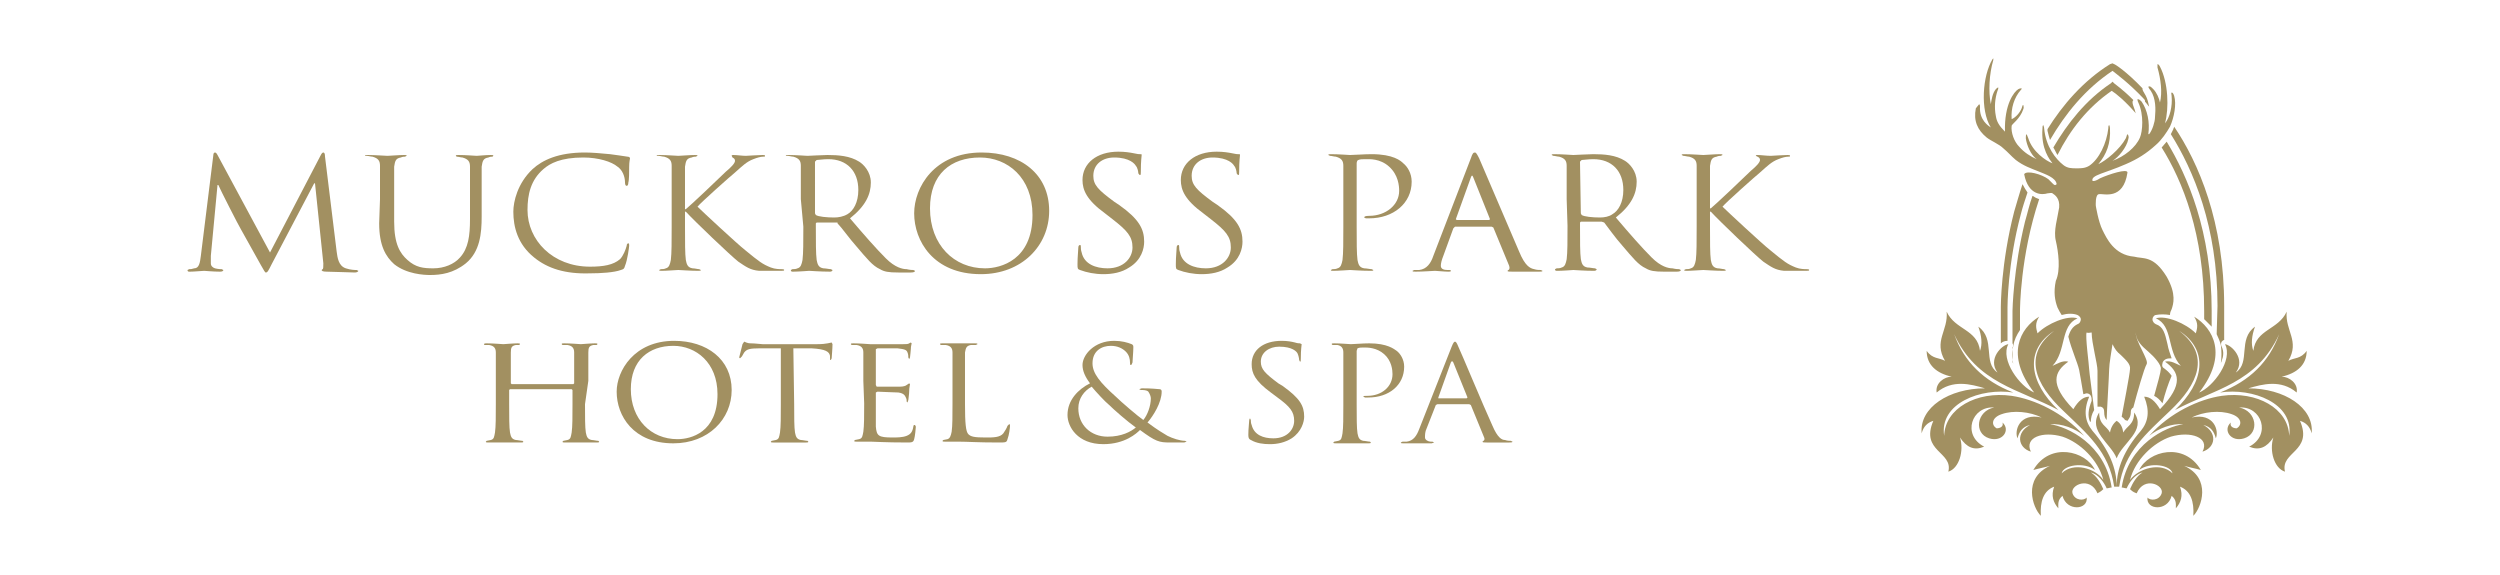 <?xml version="1.0" encoding="utf-8"?>
<!-- Generator: Adobe Illustrator 24.0.2, SVG Export Plug-In . SVG Version: 6.00 Build 0)  -->
<svg version="1.1" id="Layer_1" xmlns="http://www.w3.org/2000/svg" xmlns:xlink="http://www.w3.org/1999/xlink" x="0px" y="0px"
	 viewBox="0 0 300 69" style="enable-background:new 0 0 300 69;" xml:space="preserve">
<style type="text/css">
	.st0{fill:#A29061;}
</style>
<g>
	<path class="st0" d="M266,40.1c0.2,0.4,0.4,0.9,0.5,1.3c0.1,0.7,0.1,1.5,0,2.2c0-0.1,0.1-0.2,0.1-0.3c0.2-0.5,0.3-1.1,0-1.7
		c-0.1-0.2-0.1-0.4,0-0.6c0.1-0.1,0.2-0.2,0.3-0.2v-4.1c0-10.1-3.1-17.2-6-21.5c0,0.1-0.1,0.2-0.1,0.3c-0.1,0.2-0.2,0.4-0.3,0.6
		c2.7,4.3,5.6,11.1,5.6,20.6L266,40.1"/>
	<path class="st0" d="M246,16.8c1.8-3.1,4.2-6.1,7.5-8.3c0.5,0.4,2,1.5,3.7,3.3c0.1,0.1,0.2,0.2,0.2,0.3v0.1
		c0.2,0.2,0.3,0.4,0.5,0.6c-0.1-0.5-0.2-0.9-0.4-1.3c-0.3-0.5-0.4-0.7-0.4-0.8v-0.1c-1.9-2-3.3-2.9-3.4-2.9l-0.2-0.1l-0.3,0.1
		c-3.2,2-5.7,4.9-7.5,7.8v0.2C245.8,16.1,245.9,16.5,246,16.8"/>
	<path class="st0" d="M240.9,40.9L240.9,40.9v-4c0-0.1,0-5.2,1.6-11.2c0.2-0.8,0.5-1.7,0.8-2.6c-0.2-0.3-0.4-0.6-0.6-1
		c-0.4,1.2-0.7,2.3-1,3.3c-1.6,6.2-1.6,11.4-1.6,11.4v4.4C240.3,41,240.6,40.9,240.9,40.9"/>
	<path class="st0" d="M264.5,38.3c0.3,0.3,0.6,0.6,0.9,0.9v-1.9c0-9.5-2.9-16.2-5.4-20.3c-0.2,0.2-0.4,0.5-0.6,0.7
		c2.5,4,5.1,10.4,5.1,19.6V38.3"/>
	<path class="st0" d="M241.5,41.7L241.5,41.7v1.6v0.1c0,0.1,0.1,0.2,0.1,0.3c-0.2-0.8-0.2-1.5,0-2.2c0.1-0.7,0.4-1.3,0.8-1.9v-2.3
		c0-0.1,0-6.5,2.3-13.4c-0.3-0.1-0.5-0.2-0.8-0.4c-0.4,1.1-0.6,2.1-0.9,3.1c-1.4,5.7-1.5,10.6-1.5,10.7v3.9
		C241.6,41.3,241.6,41.6,241.5,41.7"/>
	<path class="st0" d="M253.4,10.9c0.5,0.3,1.6,1.2,2.9,2.7c-0.1-0.2-0.1-0.4-0.2-0.6c-0.1-0.3-0.2-0.5-0.2-0.8L256,12
		c-1.3-1.3-2.2-1.9-2.3-2l-0.2-0.2l-0.2,0.2c-3,2-5.2,4.8-6.9,7.7c0.2,0.3,0.3,0.6,0.5,0.9C248.4,15.6,250.5,12.9,253.4,10.9"/>
	<path class="st0" d="M238.4,16.5c0.5,0.4,1.5,0.8,2,1.3c0.6,0.5,0.9,0.9,1.5,1.4c0.9,0.7,1.8,1,2.8,1.4c0.7,0.3,2,0.7,2.1,1.5
		c-0.2,0.2-0.3,0.1-0.5-0.1c-0.1-0.1-0.3-0.3-0.5-0.5c-0.8-0.6-2.6-1.1-2.9-0.6c0.5,2.6,2.2,2.5,2.8,2.3c0.2,0,0.5-0.1,0.6,0
		c0.3,0.2,0.9,0.6,0.8,1.7c-0.2,1.3-0.7,2.8-0.4,4c0.3,1.3,0.6,3.5,0,4.8c-0.3,1.4-0.1,2.4,0.2,3.2c0.2,0.4,0.3,0.6,0.5,0.9
		c0.7-0.2,1.4-0.2,1.9,0c0.2,0.1,0.4,0.3,0.4,0.5s-0.1,0.5-0.4,0.6c-0.6,0.3-0.9,0.8-1.1,1.5c0.4,1.6,1.1,3.1,1.3,4
		c0.1,0.5,0.3,1.7,0.5,2.9c0.1,0,0.3-0.1,0.4-0.1c0.2,0,0.4,0.1,0.5,0.3s0.1,0.4,0.1,0.6c-0.4,1-0.5,1.8-0.2,2.5h0.1
		c0-0.4,0.1-0.9,0.4-1.4c-0.2-1.8-0.6-4.6-0.6-4.9c0-0.4-0.5-4.1-0.3-4.4c0.2,0.1,0.4,0,0.6,0c0,1.3,0.7,3.7,0.7,4.6
		c0,0.5,0,2.7,0,4.3c0.1,0,0.2,0,0.4,0c0.3,0.1,0.4,0.3,0.4,0.6c0,0.5,0.1,0.8,0.3,1c0-0.7,0.3-5.5,0.3-6.1s0.3-2.3,0.4-3
		c0.3,0.6,0.5,0.9,1,1.3c0.6,0.6,1.2,1.1,1.1,1.7c0,0.5-0.8,4.6-1,5.7c0.1,0.1,0.3,0.2,0.4,0.4l0.3,0.1c0.2-0.3,0.4-0.5,0.4-1.1
		c0-0.2,0.1-0.4,0.3-0.5c0.5-1.9,1.3-4.7,1.6-5.2c0.3-0.5-1.4-2.8-1.3-3.8c0,1,0.8,1.7,1.5,2.3c0.7,0.6,1.6,1.6,1.5,2.1
		c0,0.3-0.4,1.8-0.8,3.2c0.4,0.2,0.7,0.5,1,0.9c0.3-1.2,0.7-2.4,1.1-3.3c-0.2-0.3-0.5-0.6-0.9-0.9c-0.2-0.1-0.3-0.3-0.2-0.6
		c0-0.2,0.2-0.4,0.4-0.5c0.2-0.1,0.5-0.1,0.7-0.1c-0.2-0.6-0.4-1.1-0.5-1.7c-0.3-1.3-0.5-2.1-1.4-2.4c-0.2-0.1-0.4-0.3-0.4-0.6
		c0-0.2,0.2-0.5,0.4-0.5c0.5-0.1,1.1-0.1,1.7,0c0-0.3,0.1-0.5,0.2-0.7c0.2-0.6,0.6-1.8-0.6-3.9c-1.6-2.6-2.8-2.1-3.9-2.4
		c-2.4-0.2-3.3-2.2-3.8-3.2s-0.8-2.9-0.8-2.9s-0.1-1.4,0.4-1.4c0.5-0.1,2.9,0.8,3.4-2.6c0-0.5-2.2,0.2-3.3,0.7
		c-0.3,0.2-0.7,0.4-0.9,0.3c-0.2-0.7,1.5-0.9,4-2c1.4-0.6,2.5-1.3,3.6-2.3c0.7-0.6,1.3-1.5,1.7-2.2c0.5-1.1,0.8-2.7,0.5-3.7
		c-0.1-0.3-0.2-0.4-0.3-0.4c-0.1,0.1,0,0.2,0,0.5c0.1,1.1-0.2,2.5-0.8,3.2c0.5-1.8,0.4-4.9-0.6-6.8c-0.1-0.2-0.2-0.3-0.3-0.3
		c0,0.1,0,0.2,0,0.4c0.4,1.4,0.6,3,0.3,4.2c-0.1-0.5-0.4-1.2-0.8-1.6c-0.3-0.3-0.4-0.4-0.6-0.3c0,0.1,0.2,0.4,0.3,0.5
		c0.6,0.9,0.6,2.2,0.5,3.2c0,0.5-0.3,1.5-0.7,2h-0.1c0.2-1.4-0.1-2.9-0.8-3.9c-0.2-0.2-0.3-0.3-0.5-0.3c0,0.1,0,0.2,0.1,0.4
		c0.7,1.5,0.5,3.5,0.2,4.2c-0.5,1.2-1.9,2.3-3.3,2.8c0.7-0.4,1.7-1.6,1.9-2.6c0.1-0.3,0-0.5-0.1-0.6c-0.1,0.1-0.1,0.3-0.2,0.5
		c-0.7,1.3-2.4,2.7-3.3,3.1c1-1.2,1.5-2.5,1.4-4.3c0-0.2-0.1-0.4-0.1-0.4c-0.1,0.1-0.1,0.2-0.1,0.4c-0.2,1.8-1.1,3.7-2.3,4.5
		c-0.5,0.3-1,0.3-1.5,0.3c-0.6,0-1.1,0-1.6-0.4c-0.9-0.7-2.1-2.2-2.3-4.4c0-0.2-0.1-0.3-0.1-0.4c-0.1,0.1-0.1,0.2-0.1,0.4
		c-0.2,2.5,0.9,3.8,1.2,4.2c-0.8-0.3-2.4-1.4-2.9-3c-0.1-0.2-0.1-0.3-0.2-0.5c-0.1,0.1-0.1,0.2-0.1,0.5c0.1,0.8,0.6,2,1.3,2.5
		c-0.7-0.3-1.5-0.8-2.1-1.5c-0.6-0.6-1-1.7-0.9-2.5c0-0.2,1-0.8,1.4-2c0.1-0.2,0-0.4,0-0.5c-0.1,0-0.1,0.1-0.2,0.4
		c-0.2,0.5-0.7,1.1-1.2,1.3c-0.1-1.3,0.3-2.6,1.1-3.5c0.1-0.1,0.1-0.1,0.1-0.2c-0.1,0-0.2,0-0.4,0.1c-0.5,0.3-1.7,1.8-1.6,5.1
		c-0.7-0.7-1-1.2-1.1-1.9c-0.2-1-0.1-2.1,0.2-3c0.1-0.2,0.1-0.3,0.1-0.4c-0.1,0-0.2,0.1-0.3,0.2c-0.4,0.5-0.5,1.2-0.6,1.8
		c-0.3-1.5-0.2-3.6,0.3-5.3V7l-0.1,0.1c-1.2,2-1.5,6.1-0.2,8.2c-0.3-0.2-1.4-0.9-1.3-2.5c0-0.1,0-0.2-0.1-0.3l-0.4,0.5
		C236.8,14.5,237.3,15.6,238.4,16.5"/>
	<path class="st0" d="M254,55L254,55L254,55L254,55c-0.7-1.8-3.5-3.3-2.1-5.5c0,1.5,0.9,1.6,1.3,2.4c0.1-0.6,0.4-1.1,0.8-1.4
		c0.5,0.3,0.7,0.8,0.8,1.4c0.4-0.8,1.3-0.9,1.3-2.4C257.6,51.7,254.7,53.1,254,55L254,55 M251.7,59.2c-0.9-2.1-3.3-1-3,0
		c0.3,0.9,1.4,0.9,1.7,0.5c0.2,1.5-2.4,1.7-2.9-0.2c-0.6,0.5-0.5,1-0.5,1.5c-0.6-0.7-0.9-1.5-0.5-2.6c-1.3,0.5-1.7,1.8-1.6,3.5
		c-1-1-2.2-4.5,1.1-6c-0.7,0.2-1.3,0.3-2,0.5c2-3.4,6.3-2.3,7.4,0c-1.3-1-3.8-0.6-4,0.4c1.4-1.4,4.1-0.6,5,0.8
		c-0.6-2.4-2.8-4.5-4.9-5.2c-2.4-0.7-4.6,0.1-3.8,1.8c-1.6-0.5-1.8-2.3-0.1-3.2c-0.9,0.2-1.3,0.8-1.5,1.6c-0.4-0.9,0.2-3.1,2.9-2.5
		c-1.4-0.7-3.4-0.9-4.8-0.4c-1.2,0.4-1.3,1.3-0.6,1.7c0,0,0.9,0,0.7-0.7c1,0.9,0,2.4-1.6,1.9c-1.9-0.6-1.5-3.3,0.6-3.7
		c-2.7-0.2-3.9,3.3-1.2,4.7c-1.2,0.5-2.1,0.1-2.9-1.1c0.5,1.6-0.1,3.7-1.4,4.1c0.6-2.4-3.4-2.4-1.8-6.1c-0.7,0.2-1.2,0.7-1.4,1.5
		c-0.3-3.1,3.3-5.4,7.6-5.4c-1.7-0.5-3.9-1.1-5.8,0.5c-0.2-1.1,0.9-1.9,1.8-1.9c-1.8-0.4-3-1.4-3-3.1c0.7,1,1.5,0.8,2.2,1.2
		c-1.4-2.4,0.4-3.6,0.2-5.9c1,2.2,3.7,2.1,4,4.7c0.3-0.8,0.2-1.8-0.2-2.9c2.1,1.5,0.5,4.3,2.3,5.5c-1.2-1.6,0.5-3.3,1.3-3.4
		c-1,1.9,1.4,5.1,3.1,5.8c-3.5-4.5-1.7-7.7,0.6-9.1c-0.5,0.8-0.4,1.3-0.2,2c1.2-1.2,3.6-2.2,4.8-1.8c-2.1,0.9-1.3,3.9-3,5.7
		c0.5-0.2,1.2-0.7,1.9-0.5c-1.7,1.2-2.3,2.7,0.6,5.7c0.6-1,1.2-1.5,1.9-1.5c-0.7,1.7-0.5,3,0.4,4.1c2,2.3,2.9,4.5,2.9,6.7h-0.3
		c-0.6-4.2-3.3-6.4-6.1-9.1c-3.4-3.2-4.9-6.7-1.1-9.6c-3.6,2.3-3,6.2,0.5,9.5c-4.7-2.5-9.8-3.2-12.5-9.1c1.2,3.3,3.5,5.6,7.1,7
		c-3.9-0.6-8.9,1.3-8.3,5.2c0.1-3.3,3.9-5.4,8.1-4.8c2.7,0.4,6.2,2,8.7,4.8c-1.1-0.9-2.7-1.5-4.1-1.4c2.1,0.3,6.6,2.4,7.4,7.6
		c-0.2,0-0.4,0.1-0.6,0.1c-0.3-0.7-1-1.7-1.9-1.9c0.7,0.4,1.2,1.3,1.5,2C252,59.1,251.8,59.1,251.7,59.2 M256.4,59.2
		c0.9-2.1,3.3-1,3,0c-0.3,0.9-1.4,0.9-1.7,0.5c-0.2,1.5,2.4,1.7,2.9-0.2c0.6,0.5,0.5,1,0.5,1.5c0.6-0.7,0.9-1.5,0.5-2.6
		c1.3,0.5,1.7,1.8,1.6,3.5c1-1,2.2-4.5-1.1-6c0.7,0.2,1.3,0.3,2,0.5c-2-3.4-6.3-2.3-7.4,0c1.3-1,3.8-0.6,4,0.4
		c-1.4-1.4-4.1-0.6-5.1,0.8c0.6-2.4,2.8-4.5,4.9-5.2c2.4-0.7,4.7,0.1,3.8,1.8c1.6-0.5,1.8-2.3,0.1-3.2c0.9,0.2,1.3,0.8,1.5,1.6
		c0.4-0.9-0.2-3.1-2.9-2.5c1.4-0.7,3.4-0.9,4.8-0.4c1.2,0.4,1.3,1.3,0.6,1.7c0,0-0.9,0-0.7-0.7c-1,0.9,0,2.4,1.6,1.9
		c1.9-0.6,1.5-3.3-0.6-3.7c2.7-0.2,3.9,3.3,1.2,4.7c1.2,0.5,2.1,0.1,2.9-1.1c-0.5,1.6,0.1,3.7,1.4,4.1c-0.6-2.4,3.4-2.4,1.8-6.1
		c0.7,0.2,1.2,0.7,1.4,1.5c0.3-3.1-3.3-5.4-7.6-5.4c1.7-0.5,3.9-1.1,5.8,0.5c0.2-1.1-0.9-1.9-1.8-1.9c1.8-0.4,3-1.4,3-3.1
		c-0.7,1-1.5,0.8-2.2,1.2c1.4-2.4-0.4-3.6-0.2-5.9c-1,2.2-3.7,2.1-4,4.7c-0.3-0.8-0.2-1.8,0.2-2.9c-2.1,1.5-0.5,4.3-2.3,5.5
		c1.2-1.6-0.5-3.3-1.3-3.4c1,1.9-1.4,5.1-3.1,5.8c3.5-4.5,1.7-7.7-0.6-9.1c0.5,0.8,0.4,1.3,0.2,2c-1.2-1.2-3.6-2.2-4.8-1.8
		c2.1,0.9,1.3,3.9,3,5.7c-0.5-0.2-1.2-0.7-1.9-0.5c1.7,1.2,2.3,2.7-0.6,5.7c-0.6-1-1.2-1.5-1.9-1.5c0.7,1.7,0.5,3-0.4,4.1
		c-2,2.3-2.9,4.5-2.9,6.7h0.3c0.6-4.2,3.3-6.4,6.1-9.1c3.4-3.2,4.9-6.7,1.1-9.6c3.6,2.3,3,6.2-0.5,9.5c4.7-2.5,9.8-3.2,12.5-9.1
		c-1.2,3.3-3.5,5.6-7.1,7c3.9-0.6,8.9,1.3,8.3,5.2c-0.1-3.3-3.9-5.4-8.1-4.8c-2.7,0.4-6.2,2-8.7,4.8c1.1-0.9,2.7-1.5,4.1-1.4
		c-2.1,0.3-6.6,2.4-7.4,7.6c0.2,0,0.4,0.1,0.6,0.1c0.3-0.7,1-1.7,1.9-1.9c-0.7,0.4-1.2,1.3-1.5,2C256,59.1,256.2,59.1,256.4,59.2"/>
</g>
<g>
	<path class="st0" d="M40.4,30.2c0.1,0.7,0.2,1.7,1.1,2c0.6,0.2,1.1,0.2,1.3,0.2l0.2,0.1c0,0.1-0.2,0.2-0.4,0.2
		c-0.5,0-2.7-0.1-3.4-0.1c-0.5,0-0.6-0.1-0.6-0.2l0.1-0.1c0.1,0,0.1-0.3,0.1-0.7l-1-9.6h-0.1l-5.1,9.7c-0.4,0.8-0.5,1-0.7,1
		c-0.1,0-0.2-0.2-0.6-0.9c-0.5-0.9-2.3-4.1-2.4-4.3c-0.2-0.3-2.5-4.8-2.7-5.3h-0.1l-0.8,8.5c0,0.3,0,0.6,0,0.9s0.2,0.5,0.5,0.6
		c0.4,0.1,0.7,0.1,0.8,0.1l0.2,0.1c0,0.1-0.1,0.2-0.4,0.2c-0.8,0-1.8-0.1-1.9-0.1c-0.2,0-1.2,0.1-1.7,0.1c-0.2,0-0.3,0-0.3-0.2
		l0.2-0.1c0.2,0,0.3,0,0.6-0.1c0.6,0,0.7-0.7,0.8-1.5l1.5-12.1c0-0.2,0.1-0.3,0.2-0.3c0.1,0,0.2,0.1,0.3,0.3l6.3,11.7l6.1-11.7
		c0.1-0.2,0.2-0.3,0.3-0.3s0.2,0.1,0.2,0.5L40.4,30.2"/>
	<path class="st0" d="M45.6,23.9c0-2.9,0-3.4,0-4s-0.2-0.9-0.9-1.1c-0.2,0-0.5-0.1-0.7-0.1h-0.2c0-0.1,0.1-0.1,0.3-0.1
		c0.9,0,2.2,0.1,2.4,0.1c0.2,0,1.4-0.1,2-0.1c0.2,0,0.3,0,0.3,0.1l-0.2,0.1c-0.1,0-0.3,0-0.5,0.1c-0.6,0.1-0.7,0.4-0.8,1.1
		c0,0.6,0,1.1,0,4v2.6c0,2.7,0.7,3.8,1.6,4.6c1,0.9,1.9,1,3.1,1c1.3,0,2.5-0.5,3.2-1.3c1-1.1,1.2-2.6,1.2-4.6V24c0-2.9,0-3.4,0-4
		s-0.2-0.9-0.9-1.1c-0.2,0-0.5-0.1-0.7-0.1l-0.1-0.1c0-0.1,0.1-0.1,0.3-0.1c0.9,0,2.1,0.1,2.2,0.1c0.1,0,1.1-0.1,1.7-0.1
		c0.2,0,0.3,0,0.3,0.1l-0.1,0.1c-0.1,0-0.3,0-0.5,0.1C58,19,57.9,19.3,57.8,20c0,0.6,0,1.1,0,4v2c0,2-0.2,4.2-1.9,5.6
		c-1.5,1.2-3,1.4-4.3,1.4c-0.7,0-2.8-0.1-4.3-1.3c-1-0.9-1.8-2.2-1.8-4.9L45.6,23.9"/>
	<path class="st0" d="M64.1,30.9c-2-1.6-2.5-3.7-2.5-5.5c0-1.2,0.5-3.4,2.3-5.1c1.2-1.1,3.1-2,6.3-2c0.8,0,2,0.1,3,0.2
		c0.8,0.1,1.4,0.2,2.1,0.3c0.2,0,0.3,0.1,0.3,0.2c0,0.1-0.1,0.4-0.1,1s0,1.6-0.1,1.9c0,0.3-0.1,0.4-0.2,0.4c-0.1,0-0.2-0.1-0.2-0.4
		c0-0.7-0.3-1.5-0.9-1.9c-0.7-0.6-2.3-1.1-4.1-1.1c-2.7,0-4,0.7-4.8,1.4c-1.5,1.3-1.9,3-1.9,4.9c0,3.6,3,6.8,7.5,6.8
		c1.6,0,2.8-0.2,3.6-0.9c0.4-0.4,0.7-1.2,0.8-1.6c0-0.2,0.1-0.3,0.2-0.3s0.1,0.1,0.1,0.3c0,0.1-0.2,1.7-0.5,2.4
		c-0.1,0.4-0.2,0.4-0.5,0.5c-0.8,0.3-2.4,0.4-3.7,0.4C67.8,32.9,65.7,32.2,64.1,30.9"/>
	<path class="st0" d="M80.6,23.9c0-2.9,0-3.4,0-4s-0.2-0.9-0.9-1.1c-0.2,0-0.5-0.1-0.7-0.1h-0.2c0-0.1,0.1-0.1,0.3-0.1
		c0.9,0,2.1,0.1,2.3,0.1c0.2,0,1.4-0.1,2-0.1c0.2,0,0.3,0,0.3,0.1l-0.2,0.1c-0.1,0-0.3,0-0.5,0.1c-0.6,0.1-0.7,0.4-0.8,1.1
		c0,0.6,0,1.1,0,4v1.1h0.1c0.4-0.3,4.1-3.8,4.8-4.5c0.6-0.5,1.1-1,1.1-1.3c0-0.2-0.1-0.3-0.3-0.4l-0.1-0.2c0-0.1,0.1-0.1,0.2-0.1
		c0.4,0,1.1,0.1,1.5,0.1c0.1,0,1.5-0.1,2-0.1c0.2,0,0.3,0,0.3,0.1s0,0.1-0.2,0.1c-0.3,0-0.7,0.1-1.2,0.3c-0.8,0.3-1.3,0.8-2.2,1.6
		c-0.5,0.4-4.1,3.6-4.5,4.1c0.5,0.5,4.8,4.5,5.7,5.2c1.7,1.4,2.1,1.7,3.1,2.1c0.5,0.2,1.1,0.2,1.3,0.2c0.1,0,0.3,0,0.3,0.1
		c0,0.1-0.1,0.1-0.5,0.1h-1.1c-0.6,0-1,0-1.4,0c-1.1-0.1-1.6-0.5-2.5-1.1c-0.9-0.7-5.3-4.9-6.3-6h-0.1v1.8c0,1.8,0,3.3,0.1,4
		c0.1,0.5,0.2,0.9,0.8,1c0.3,0,0.6,0.1,0.8,0.1l0.2,0.1c0,0.1-0.1,0.1-0.3,0.1c-1,0-2.2-0.1-2.4-0.1c-0.2,0-1.4,0.1-2,0.1
		c-0.2,0-0.3,0-0.3-0.1l0.2-0.1c0.2,0,0.4,0,0.6-0.1c0.4-0.1,0.5-0.5,0.6-1c0.1-0.8,0.1-2.2,0.1-4V23.9"/>
	<path class="st0" d="M96.1,23.9c0-2.9,0-3.4,0-4s-0.2-0.9-0.9-1.1c-0.2,0-0.5-0.1-0.7-0.1h-0.2c0-0.1,0.1-0.1,0.3-0.1
		c0.9,0,2.2,0.1,2.3,0.1c0.2,0,1.8-0.1,2.4-0.1c1.3,0,2.7,0.1,3.8,0.8c0.5,0.3,1.4,1.2,1.4,2.5c0,1.4-0.6,2.8-2.5,4.3
		c1.7,2,3.1,3.6,4.3,4.8c1.1,1.1,2,1.3,2.5,1.3c0.4,0.1,0.7,0.1,0.8,0.1l0.2,0.1c0,0.1-0.1,0.2-0.5,0.2h-1.5c-1.2,0-1.7-0.1-2.2-0.4
		c-0.9-0.4-1.6-1.3-2.8-2.7c-0.9-1-1.8-2.3-2.3-2.8v-0.1H98l-0.1,0.1v0.4c0,1.8,0,3.3,0.1,4c0.1,0.5,0.2,0.9,0.8,1
		c0.3,0,0.7,0.1,0.9,0.1l0.2,0.1c0,0.1-0.1,0.2-0.3,0.2c-1.1,0-2.4-0.1-2.5-0.1c0,0-1.3,0.1-1.9,0.1c-0.2,0-0.3,0-0.3-0.2l0.2-0.1
		c0.2,0,0.4,0,0.6-0.1c0.4-0.1,0.5-0.5,0.6-1c0.1-0.8,0.1-2.2,0.1-4L96.1,23.9 M97.8,25.6l0.1,0.2c0.3,0.2,1.3,0.3,2.2,0.3
		c0.5,0,1.1-0.1,1.6-0.4c0.7-0.4,1.3-1.4,1.3-2.9c0-2.3-1.4-3.7-3.6-3.7c-0.6,0-1.2,0.1-1.4,0.1l-0.2,0.2V25.6L97.8,25.6z"/>
	<path class="st0" d="M117.8,18.3c4.7,0,8.1,2.6,8.1,7c0,4.2-3.3,7.6-8.2,7.6c-5.7,0-8-4-8-7.3C109.7,22.5,112.1,18.3,117.8,18.3
		 M118.2,32.2c1.9,0,5.7-1,5.7-6.4c0-4.5-3-6.9-6.3-6.9c-3.5,0-6,2-6,6.1C111.6,29.4,114.5,32.2,118.2,32.2"/>
	<path class="st0" d="M129.6,32.4c-0.3-0.1-0.3-0.2-0.3-0.7c0-0.9,0.1-1.7,0.1-2c0-0.2,0.1-0.3,0.2-0.3c0.1,0,0.1,0.1,0.1,0.2
		c0,0.2,0,0.4,0.1,0.7c0.3,1.4,1.7,1.9,3.1,1.9c2,0,3-1.3,3-2.5c0-1.3-0.6-2-2.4-3.4l-0.9-0.7c-2.2-1.6-2.7-2.8-2.7-4
		c0-2,1.7-3.4,4.3-3.4c0.8,0,1.4,0.1,1.9,0.2c0.4,0.1,0.6,0.1,0.7,0.1c0.2,0,0.2,0,0.2,0.1s-0.1,0.7-0.1,2c0,0.3,0,0.4-0.1,0.4
		c-0.1,0-0.1-0.1-0.2-0.2c0-0.2-0.1-0.7-0.3-0.9c-0.1-0.2-0.7-1-2.6-1c-1.4,0-2.5,0.8-2.5,2.2c0,1.1,0.6,1.7,2.5,3.1l0.6,0.4
		c2.4,1.7,3,2.9,3,4.4c0,0.8-0.3,2.2-1.8,3.1c-0.9,0.6-2,0.8-3.1,0.8C131.4,32.9,130.4,32.7,129.6,32.4"/>
	<path class="st0" d="M141.4,32.4c-0.3-0.1-0.3-0.2-0.3-0.7c0-0.9,0.1-1.7,0.1-2c0-0.2,0.1-0.3,0.2-0.3c0.1,0,0.1,0.1,0.1,0.2
		c0,0.2,0,0.4,0.1,0.7c0.3,1.4,1.7,1.9,3.1,1.9c2,0,3-1.3,3-2.5c0-1.3-0.6-2-2.4-3.4l-0.9-0.7c-2.2-1.6-2.7-2.8-2.7-4
		c0-2,1.7-3.4,4.3-3.4c0.8,0,1.4,0.1,1.9,0.2c0.4,0.1,0.6,0.1,0.7,0.1c0.2,0,0.2,0,0.2,0.1s-0.1,0.7-0.1,2c0,0.3,0,0.4-0.1,0.4
		c-0.1,0-0.1-0.1-0.2-0.2c0-0.2-0.1-0.7-0.3-0.9c-0.1-0.2-0.7-1-2.6-1c-1.4,0-2.5,0.8-2.5,2.2c0,1.1,0.6,1.7,2.5,3.1l0.6,0.4
		c2.4,1.7,3,2.9,3,4.4c0,0.8-0.3,2.2-1.8,3.1c-0.9,0.6-2,0.8-3.1,0.8C143.2,32.9,142.2,32.7,141.4,32.4"/>
	<path class="st0" d="M161.2,23.9c0-2.9,0-3.4,0-4s-0.2-0.9-0.9-1.1c-0.2,0-0.5-0.1-0.7-0.1l-0.2-0.1c0-0.1,0.1-0.1,0.3-0.1
		c0.9,0,2.2,0.1,2.3,0.1c0.5,0,1.7-0.1,2.6-0.1c2.6,0,3.5,0.8,3.8,1.1c0.5,0.4,1,1.2,1,2.2c0,2.6-2.2,4.4-5.1,4.4h-0.4l-0.2-0.1
		c0-0.1,0.1-0.2,0.6-0.2c2,0,3.6-1.3,3.6-3c0-0.6-0.1-1.9-1.2-2.9c-1.1-1-2.4-0.9-2.8-0.9c-0.4,0-0.7,0-0.9,0.1
		c-0.1,0-0.2,0.2-0.2,0.4v7.6c0,1.8,0,3.3,0.1,4c0.1,0.5,0.2,0.9,0.8,1c0.3,0,0.7,0.1,0.9,0.1l0.2,0.1c0,0.1-0.1,0.1-0.3,0.1
		c-1.1,0-2.4-0.1-2.5-0.1s-1.4,0.1-2,0.1c-0.2,0-0.3,0-0.3-0.1l0.2-0.1c0.2,0,0.4,0,0.6-0.1c0.4-0.1,0.5-0.5,0.6-1
		c0.1-0.8,0.1-2.2,0.1-4L161.2,23.9"/>
	<path class="st0" d="M176.5,19c0.2-0.6,0.3-0.7,0.5-0.7c0.1,0,0.2,0.1,0.5,0.7c0.3,0.7,3.6,8.4,4.8,11.2c0.7,1.7,1.3,2,1.8,2.1
		c0.3,0.1,0.6,0.1,0.8,0.1l0.2,0.1c0,0.1-0.2,0.1-0.4,0.1c-0.3,0-1.8,0-3.2,0c-0.4,0-0.6,0-0.6-0.1l0.1-0.1c0.1,0,0.2-0.2,0.1-0.5
		l-1.9-4.6l-0.2-0.1h-4.4l-0.2,0.2l-1.2,3.3c-0.2,0.5-0.3,0.9-0.3,1.2c0,0.4,0.4,0.5,0.8,0.5h0.2c0.1,0,0.2,0,0.2,0.1
		c0,0.1-0.1,0.1-0.3,0.1c-0.5,0-1.4-0.1-1.6-0.1c-0.2,0-1.4,0.1-2.3,0.1c-0.3,0-0.4,0-0.4-0.1l0.2-0.1c0.1,0,0.4,0,0.6,0
		c0.9-0.1,1.4-0.8,1.7-1.7L176.5,19 M178.7,26.4l0.1-0.1l-2-5c-0.1-0.3-0.2-0.3-0.3,0l-1.8,5l0.1,0.1H178.7z"/>
	<path class="st0" d="M188,23.9c0-2.9,0-3.4,0-4s-0.2-0.9-0.9-1.1c-0.2,0-0.5-0.1-0.7-0.1l-0.2-0.1c0-0.1,0.1-0.1,0.3-0.1
		c0.9,0,2.2,0.1,2.3,0.1c0.2,0,1.8-0.1,2.4-0.1c1.3,0,2.7,0.1,3.8,0.8c0.5,0.3,1.4,1.2,1.4,2.5c0,1.4-0.6,2.8-2.5,4.3
		c1.7,2,3.1,3.6,4.3,4.8c1.1,1.1,2,1.3,2.5,1.3c0.4,0.1,0.7,0.1,0.8,0.1l0.2,0.1c0,0.1-0.1,0.2-0.5,0.2h-1.5c-1.2,0-1.7-0.1-2.2-0.4
		c-0.9-0.4-1.6-1.3-2.8-2.7c-0.9-1-1.8-2.3-2.2-2.8l-0.3-0.1h-2.5l-0.1,0.1v0.4c0,1.8,0,3.3,0.1,4c0.1,0.5,0.2,0.9,0.8,1
		c0.3,0,0.7,0.1,0.9,0.1l0.2,0.1c0,0.1-0.1,0.2-0.3,0.2c-1.1,0-2.4-0.1-2.5-0.1c0,0-1.3,0.1-1.9,0.1c-0.2,0-0.3,0-0.3-0.2l0.2-0.1
		c0.2,0,0.4,0,0.6-0.1c0.4-0.1,0.5-0.5,0.6-1c0.1-0.8,0.1-2.2,0.1-4L188,23.9 M189.7,25.6l0.1,0.2c0.3,0.2,1.3,0.3,2.2,0.3
		c0.5,0,1.1-0.1,1.5-0.4c0.7-0.4,1.3-1.4,1.3-2.9c0-2.3-1.4-3.7-3.6-3.7c-0.6,0-1.2,0.1-1.4,0.1l-0.2,0.2L189.7,25.6L189.7,25.6z"/>
	<path class="st0" d="M203.6,23.9c0-2.9,0-3.4,0-4s-0.2-0.9-0.9-1.1c-0.2,0-0.5-0.1-0.7-0.1l-0.2-0.1c0-0.1,0.1-0.1,0.3-0.1
		c0.9,0,2.1,0.1,2.3,0.1s1.4-0.1,2-0.1c0.2,0,0.3,0,0.3,0.1l-0.2,0.1c-0.1,0-0.3,0-0.5,0.1c-0.6,0.1-0.7,0.4-0.8,1.1
		c0,0.6,0,1.1,0,4V25h0.1c0.4-0.3,4.1-3.8,4.8-4.5c0.6-0.5,1.1-1,1.1-1.3c0-0.2-0.1-0.3-0.3-0.4l-0.2-0.1c0-0.1,0.1-0.1,0.2-0.1
		c0.4,0,1.1,0.1,1.6,0.1c0.1,0,1.5-0.1,2-0.1c0.2,0,0.3,0,0.3,0.1s0,0.1-0.2,0.1c-0.3,0-0.7,0.1-1.2,0.3c-0.8,0.3-1.3,0.8-2.2,1.6
		c-0.5,0.4-4.1,3.6-4.5,4.1c0.5,0.5,4.8,4.5,5.7,5.2c1.7,1.4,2.1,1.7,3.1,2.1c0.5,0.2,1.1,0.2,1.3,0.2c0.1,0,0.3,0,0.3,0.1
		c0,0.1-0.1,0.1-0.5,0.1h-1.1c-0.6,0-1,0-1.4,0c-1.1-0.1-1.6-0.5-2.5-1.1c-0.9-0.7-5.3-4.9-6.3-6h-0.1v1.8c0,1.8,0,3.3,0.1,4
		c0.1,0.5,0.2,0.9,0.8,1c0.3,0,0.6,0.1,0.8,0.1l0.2,0.1c0,0.1-0.1,0.1-0.3,0.1c-1,0-2.2-0.1-2.4-0.1s-1.4,0.1-2,0.1
		c-0.2,0-0.3,0-0.3-0.1l0.2-0.1c0.2,0,0.4,0,0.6-0.1c0.4-0.1,0.5-0.5,0.6-1c0.1-0.8,0.1-2.2,0.1-4L203.6,23.9"/>
	<path class="st0" d="M70.2,48.5c0,1.5,0,2.8,0.1,3.4c0.1,0.5,0.2,0.8,0.7,0.9c0.2,0,0.6,0.1,0.8,0.1l0.1,0.1c0,0.1-0.1,0.1-0.3,0.1
		c-1,0-2.1,0-2.1,0c-0.1,0-1.2,0-1.7,0c-0.2,0-0.3,0-0.3-0.1l0.1-0.1l0.5-0.1c0.4-0.1,0.4-0.4,0.5-0.9c0.1-0.7,0.1-1.9,0.1-3.4v-1.7
		l-0.1-0.1h-7.4l-0.1,0.1v1.7c0,1.5,0,2.8,0.1,3.4c0.1,0.5,0.2,0.8,0.7,0.9c0.2,0,0.6,0.1,0.8,0.1l0.1,0.1c0,0.1-0.1,0.1-0.3,0.1
		c-1,0-2.1,0-2.2,0s-1.2,0-1.7,0c-0.2,0-0.3,0-0.3-0.1l0.1-0.1l0.5-0.1c0.4-0.1,0.4-0.4,0.5-0.9c0.1-0.7,0.1-1.9,0.1-3.4v-2.8
		c0-2.5,0-2.9,0-3.4s-0.2-0.8-0.8-0.9h-0.6v-0.1c0-0.1,0.1-0.1,0.3-0.1c0.8,0,1.9,0.1,2,0.1s1.2-0.1,1.7-0.1c0.2,0,0.3,0,0.3,0.1
		l-0.1,0.1c-0.1,0-0.2,0-0.4,0c-0.5,0.1-0.6,0.3-0.6,0.9c0,0.5,0,0.9,0,3.4V46l0.1,0.1h7.4l0.1-0.1v-0.3c0-2.5,0-2.9,0-3.4
		s-0.2-0.8-0.8-0.9h-0.6l-0.1-0.1c0-0.1,0.1-0.1,0.3-0.1c0.8,0,1.9,0.1,2,0.1s1.2-0.1,1.7-0.1c0.2,0,0.3,0,0.3,0.1l-0.1,0.1
		c-0.1,0-0.2,0-0.4,0c-0.5,0.1-0.6,0.3-0.6,0.9c0,0.5,0,0.9,0,3.4L70.2,48.5"/>
	<path class="st0" d="M80.9,40.9c3.9,0,6.9,2.2,6.9,5.9c0,3.5-2.8,6.4-7,6.4C76,53.2,74,49.9,74,47C74,44.5,76.1,40.9,80.9,40.9
		 M81.3,52.7c1.6,0,4.8-0.8,4.8-5.4c0-3.8-2.6-5.8-5.3-5.8c-2.9,0-5.1,1.7-5.1,5.2C75.7,50.3,78.1,52.7,81.3,52.7"/>
	<path class="st0" d="M95.3,48.5c0,1.5,0,2.8,0.1,3.4c0.1,0.5,0.2,0.8,0.7,0.9c0.2,0,0.6,0.1,0.8,0.1L97,53c0,0.1-0.1,0.1-0.3,0.1
		c-1,0-2.1,0-2.2,0s-1.2,0-1.7,0c-0.2,0-0.3,0-0.3-0.1l0.1-0.1l0.5-0.1c0.4-0.1,0.4-0.4,0.5-0.9c0.1-0.7,0.1-1.9,0.1-3.4v-6.7h-2.6
		c-1.1,0-1.5,0.1-1.8,0.5c-0.2,0.3-0.2,0.4-0.3,0.5L88.8,43l-0.1-0.1l0.4-1.6l0.2-0.3c0.1,0,0.3,0.2,0.8,0.2s1.2,0.1,1.4,0.1h6.6
		c1.1,0,1.6-0.2,1.7-0.2l0.1,0.2c0,0.5-0.1,1.6-0.1,1.7l-0.1,0.2c-0.1,0-0.1,0-0.1-0.3v-0.2c-0.1-0.5-0.5-0.8-2.2-0.9h-2.2
		L95.3,48.5"/>
	<path class="st0" d="M103.6,45.7c0-2.5,0-2.9,0-3.4s-0.2-0.8-0.8-0.9h-0.6l-0.1-0.1c0-0.1,0.1-0.1,0.3-0.1c0.8,0,1.9,0.1,2,0.1
		s3.6,0,4,0c0.3,0,0.6,0,0.7-0.1l0.2-0.1l0.1,0.1c0,0.1-0.1,0.3-0.1,0.7c0,0.2-0.1,0.9-0.1,1l-0.1,0.2l-0.1-0.2c0-0.1,0-0.4-0.1-0.6
		c-0.1-0.3-0.3-0.4-1.2-0.5c-0.3,0-2.2,0-2.4,0l-0.2,0.1v4.3l0.1,0.2c0.2,0,2.4,0,2.8,0s0.7-0.1,0.8-0.2l0.3-0.2l0.1,0.1
		c0,0.1-0.1,0.4-0.1,0.9c0,0.3-0.1,0.9-0.1,1l-0.1,0.3l-0.1-0.1c0-0.2,0-0.3-0.1-0.5s-0.2-0.5-0.9-0.6c-0.5,0-2.2-0.1-2.5-0.1
		l-0.2,0.1v1.4c0,0.5,0,2.4,0,2.7c0.1,1.1,0.3,1.3,2,1.3c0.5,0,1.2,0,1.7-0.2s0.7-0.5,0.8-1.1c0-0.2,0.1-0.2,0.2-0.2l0.1,0.2
		c0,0.1-0.1,1.2-0.2,1.5c-0.1,0.4-0.3,0.4-0.9,0.4c-2.6,0-3.8-0.1-4.3-0.1c-0.1,0-1.2,0-1.7,0c-0.2,0-0.3,0-0.3-0.1l0.1-0.1l0.5-0.1
		c0.4-0.1,0.4-0.4,0.5-0.9c0.1-0.7,0.1-1.9,0.1-3.4L103.6,45.7"/>
	<path class="st0" d="M115.8,48.5c0,2.3,0.1,3.3,0.4,3.6s0.7,0.4,2.1,0.4c0.9,0,1.7,0,2.1-0.5c0.2-0.3,0.4-0.6,0.5-0.9l0.2-0.2
		c0.1,0,0.1,0.1,0.1,0.2c0,0.2-0.1,1.1-0.3,1.6c-0.1,0.4-0.2,0.4-1.1,0.4c-2.5,0-3.7-0.1-4.7-0.1c-0.2,0-1.2,0-1.7,0
		c-0.2,0-0.3,0-0.3-0.1l0.1-0.1l0.5-0.1c0.3-0.1,0.4-0.4,0.5-0.9c0.1-0.7,0.1-1.9,0.1-3.4v-2.7c0-2.5,0-2.9,0-3.4s-0.2-0.8-0.8-0.9
		h-0.6l-0.1-0.1c0-0.1,0.1-0.1,0.3-0.1c0.8,0,1.9,0,2,0s1.4,0,1.9,0c0.2,0,0.3,0,0.3,0.1l-0.2,0.1c-0.1,0-0.4,0-0.6,0
		c-0.5,0.1-0.6,0.3-0.7,0.9c0,0.5,0,0.9,0,3.4L115.8,48.5"/>
	<path class="st0" d="M128.1,49.8c0-1.8,1.3-3.1,2.7-3.8c-0.6-0.8-0.9-1.5-0.9-2.2c0-1.2,1.4-2.9,3.8-2.9c0.9,0,1.6,0.2,2.1,0.4
		c0.2,0.1,0.2,0.2,0.2,0.4c0,0.5-0.1,1.6-0.1,1.8c-0.1,0.2-0.1,0.3-0.2,0.3c-0.1,0-0.1-0.1-0.1-0.3c0-0.4-0.1-0.9-0.5-1.3
		c-0.4-0.4-1-0.7-1.8-0.7c-1.1,0-2.2,0.6-2.2,2.1c0,1.2,0.9,2.3,2.8,4c0.6,0.6,2.7,2.4,3.3,2.8c0.5-0.6,0.9-1.7,0.9-2.6
		c0-0.2-0.1-0.5-0.3-0.8c-0.2-0.2-0.6-0.2-0.9-0.2l-0.2-0.1l0.3-0.1c0.4,0,1.1,0,2.1,0.1c0.3,0,0.3,0.2,0.3,0.3c0,1.3-1,2.9-1.7,3.7
		c1.2,0.9,1.9,1.3,2.4,1.6c0.6,0.3,1.5,0.6,2.1,0.6l0.2,0.1l-0.3,0.1h-1.7c-1.3,0-1.7-0.1-3.6-1.5c-0.4,0.4-1.8,1.7-4.4,1.7
		C129.3,53.3,128.1,51.2,128.1,49.8 M136.3,51.3c-1-0.7-2.7-2.2-3.2-2.7c-0.5-0.4-1.6-1.6-2.1-2.2c-0.9,0.5-1.6,1.4-1.6,2.6
		c0,2,1.5,3.4,3.5,3.4C134.6,52.4,135.7,51.8,136.3,51.3"/>
	<path class="st0" d="M150.1,52.8c-0.2-0.1-0.3-0.2-0.3-0.6c0-0.8,0.1-1.4,0.1-1.7c0-0.2,0.1-0.3,0.1-0.3l0.1,0.2
		c0,0.1,0,0.4,0.1,0.6c0.3,1.2,1.4,1.6,2.6,1.6c1.7,0,2.5-1.1,2.5-2.1c0-1.1-0.5-1.7-2-2.8l-0.8-0.6c-1.9-1.4-2.3-2.3-2.3-3.4
		c0-1.7,1.4-2.8,3.6-2.8c0.7,0,1.2,0.1,1.6,0.2c0.3,0.1,0.5,0.1,0.6,0.1l0.2,0.1c0,0.1-0.1,0.6-0.1,1.7c0,0.3,0,0.4-0.1,0.4
		l-0.1-0.2c0-0.2-0.1-0.6-0.2-0.8c-0.1-0.2-0.6-0.8-2.2-0.8c-1.2,0-2.2,0.7-2.2,1.8c0,0.9,0.5,1.4,2.1,2.6l0.5,0.3
		c2.1,1.5,2.6,2.4,2.6,3.7c0,0.6-0.3,1.8-1.5,2.6c-0.8,0.5-1.7,0.7-2.6,0.7C151.6,53.3,150.8,53.2,150.1,52.8"/>
	<path class="st0" d="M161.2,45.7c0-2.5,0-2.9,0-3.4s-0.2-0.8-0.7-0.9h-0.6l-0.1-0.1c0-0.1,0.1-0.1,0.3-0.1c0.8,0,1.8,0.1,2,0.1
		c0.4,0,1.4-0.1,2.2-0.1c2.2,0,3,0.7,3.3,0.9c0.4,0.3,0.9,1,0.9,1.9c0,2.2-1.8,3.7-4.3,3.7h-0.4l-0.2-0.1c0-0.1,0.1-0.1,0.5-0.1
		c1.7,0,3-1.1,3-2.6c0-0.5-0.1-1.6-1-2.4c-0.9-0.8-2-0.8-2.4-0.8c-0.3,0-0.6,0-0.8,0.1l-0.1,0.3v6.5c0,1.5,0,2.8,0.1,3.4
		c0.1,0.5,0.2,0.8,0.7,0.9c0.2,0,0.6,0.1,0.8,0.1l0.1,0.1c0,0.1-0.1,0.1-0.3,0.1c-1,0-2.1,0-2.2,0c-0.1,0-1.2,0-1.7,0
		c-0.2,0-0.3,0-0.3-0.1l0.1-0.1l0.5-0.1c0.4-0.1,0.4-0.4,0.5-0.9c0.1-0.7,0.1-1.9,0.1-3.4L161.2,45.7"/>
	<path class="st0" d="M174.2,41.6c0.2-0.5,0.3-0.6,0.4-0.6c0.1,0,0.2,0.1,0.4,0.6c0.3,0.6,3,7.1,4.1,9.5c0.6,1.4,1.1,1.7,1.5,1.7
		c0.3,0.1,0.5,0.1,0.7,0.1l0.2,0.1c0,0.1-0.2,0.1-0.4,0.1c-0.3,0-1.5,0-2.7,0c-0.3,0-0.5,0-0.5-0.1l0.1-0.1c0.1,0,0.2-0.2,0.1-0.4
		l-1.6-3.9l-0.2-0.1h-3.8l-0.2,0.1l-1.1,2.8c-0.2,0.4-0.2,0.8-0.2,1.1s0.4,0.5,0.7,0.5h0.2l0.2,0.1l-0.3,0.1c-0.4,0-1.2,0-1.4,0
		s-1.2,0-2,0c-0.2,0-0.3,0-0.3-0.1l0.2-0.1h0.5c0.8-0.1,1.2-0.7,1.5-1.5L174.2,41.6 M176,47.8l0.1-0.1l-1.7-4.2
		c-0.1-0.2-0.2-0.2-0.3,0l-1.5,4.2v0.1H176z"/>
</g>
</svg>
